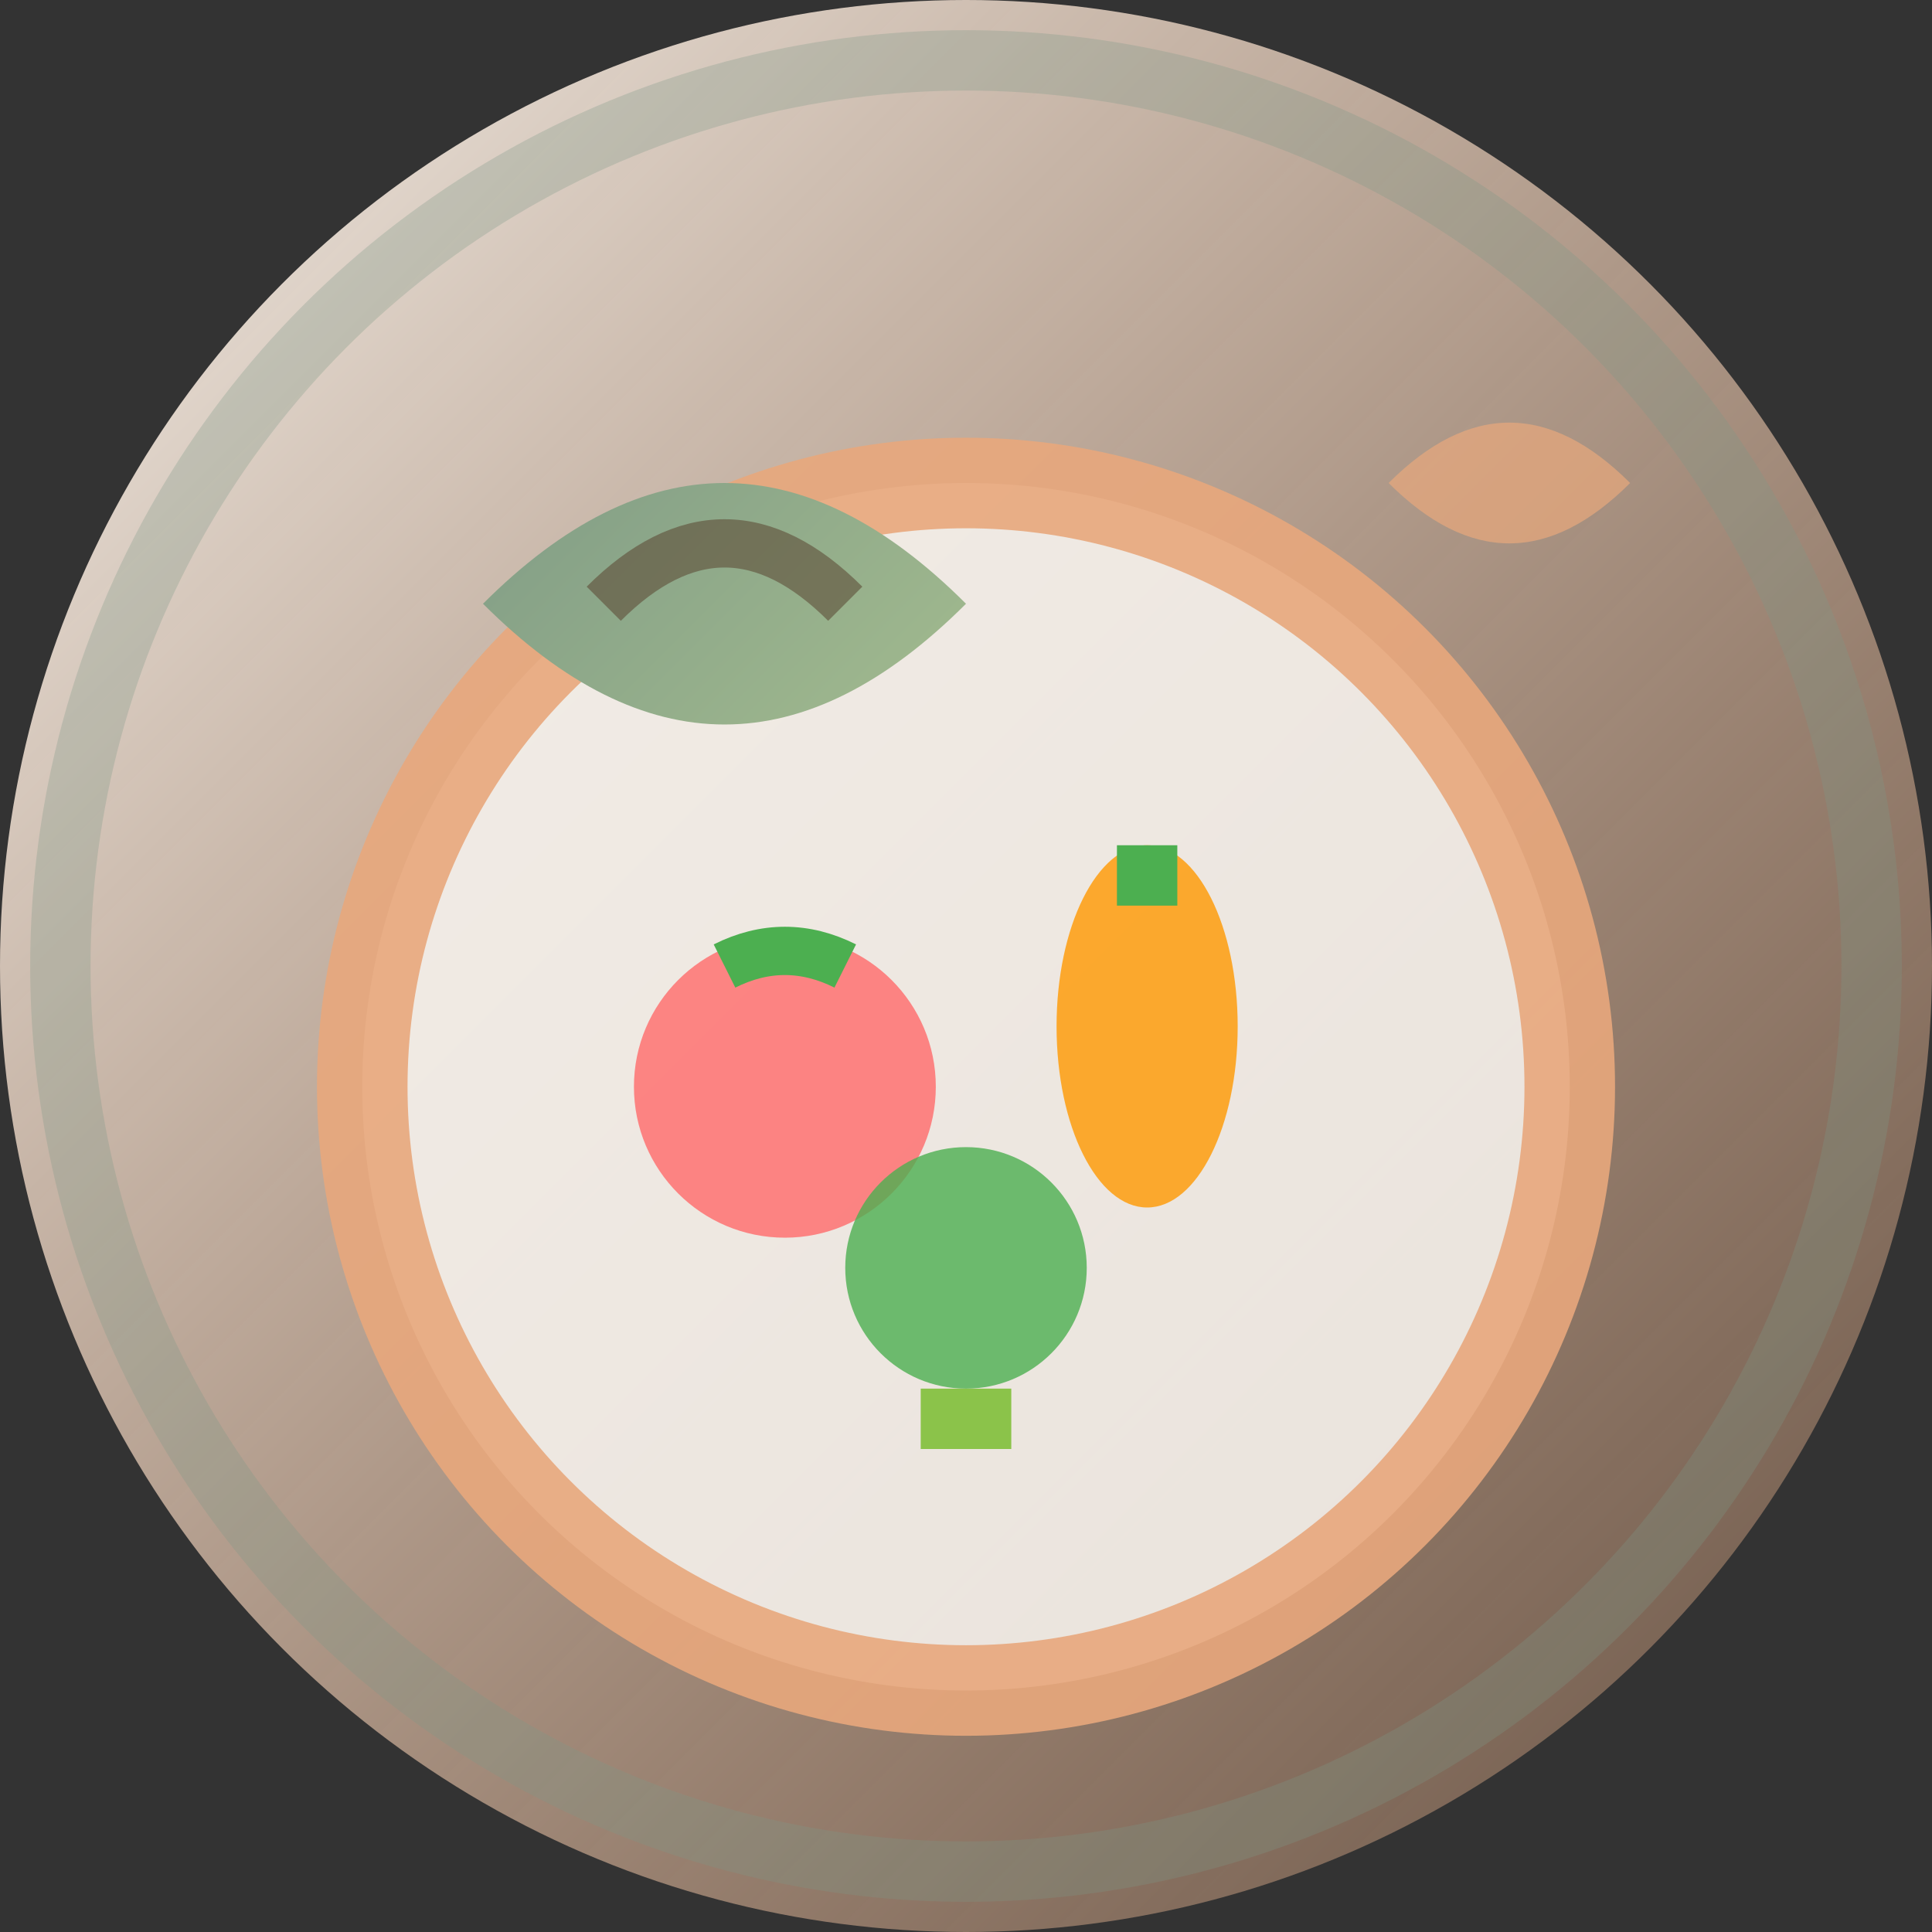 <svg xmlns="http://www.w3.org/2000/svg" width="32" height="32" viewBox="0 0 32 32">
  <rect x="0" y="0" width="32" height="32" fill="#333333" stroke="none"/>
  <defs>
    <linearGradient id="leafGradient" x1="0%" y1="0%" x2="100%" y2="100%">
      <stop offset="0%" style="stop-color:#7C9885;stop-opacity:1" />
      <stop offset="100%" style="stop-color:#A8C090;stop-opacity:1" />
    </linearGradient>
    <linearGradient id="plateGradient" x1="0%" y1="0%" x2="100%" y2="100%">
      <stop offset="0%" style="stop-color:#F5F1EB;stop-opacity:1" />
      <stop offset="100%" style="stop-color:#E8A87C;stop-opacity:0.3" />
    </linearGradient>
  </defs>
  
  <!-- Фон -->
  <circle cx="16" cy="16" r="16" fill="url(#plateGradient)" />
  
  <!-- Тарілка -->
  <circle cx="16" cy="18" r="10" fill="#F5F1EB" stroke="#E8A87C" stroke-width="1.5" opacity="0.9"/>
  
  <!-- Листочок (символ природності та здоров'я) -->
  <path d="M8 10 Q 12 6, 16 10 Q 12 14, 8 10 Z" fill="url(#leafGradient)" />
  
  <!-- Прожилка на листочку -->
  <path d="M10 10 Q 12 8, 14 10" stroke="#5D4E37" stroke-width="0.8" fill="none" opacity="0.6"/>
  
  <!-- Овочі на тарілці -->
  <!-- Помідор -->
  <circle cx="13" cy="18" r="2.5" fill="#FF6B6B" opacity="0.8"/>
  <path d="M12 16 Q 13 15.5, 14 16" stroke="#4CAF50" stroke-width="0.8" fill="none"/>
  
  <!-- Морквина -->
  <ellipse cx="19" cy="17" rx="1.5" ry="3" fill="#FF9800" opacity="0.8"/>
  <path d="M19 14 L 19 15" stroke="#4CAF50" stroke-width="1" />
  
  <!-- Брокколі -->
  <circle cx="16" cy="21" r="2" fill="#4CAF50" opacity="0.8"/>
  <path d="M16 23 L 16 24" stroke="#8BC34A" stroke-width="1.5" />
  
  <!-- Акцентний елемент - серце (символ здоров'я) -->
  <path d="M23 8 Q 25 6, 27 8 Q 25 10, 23 8 Q 21 6, 23 8 Z" fill="#E8A87C" opacity="0.7"/>
  
  <!-- Рамка -->
  <circle cx="16" cy="16" r="15" fill="none" stroke="#7C9885" stroke-width="1" opacity="0.3"/>
</svg>